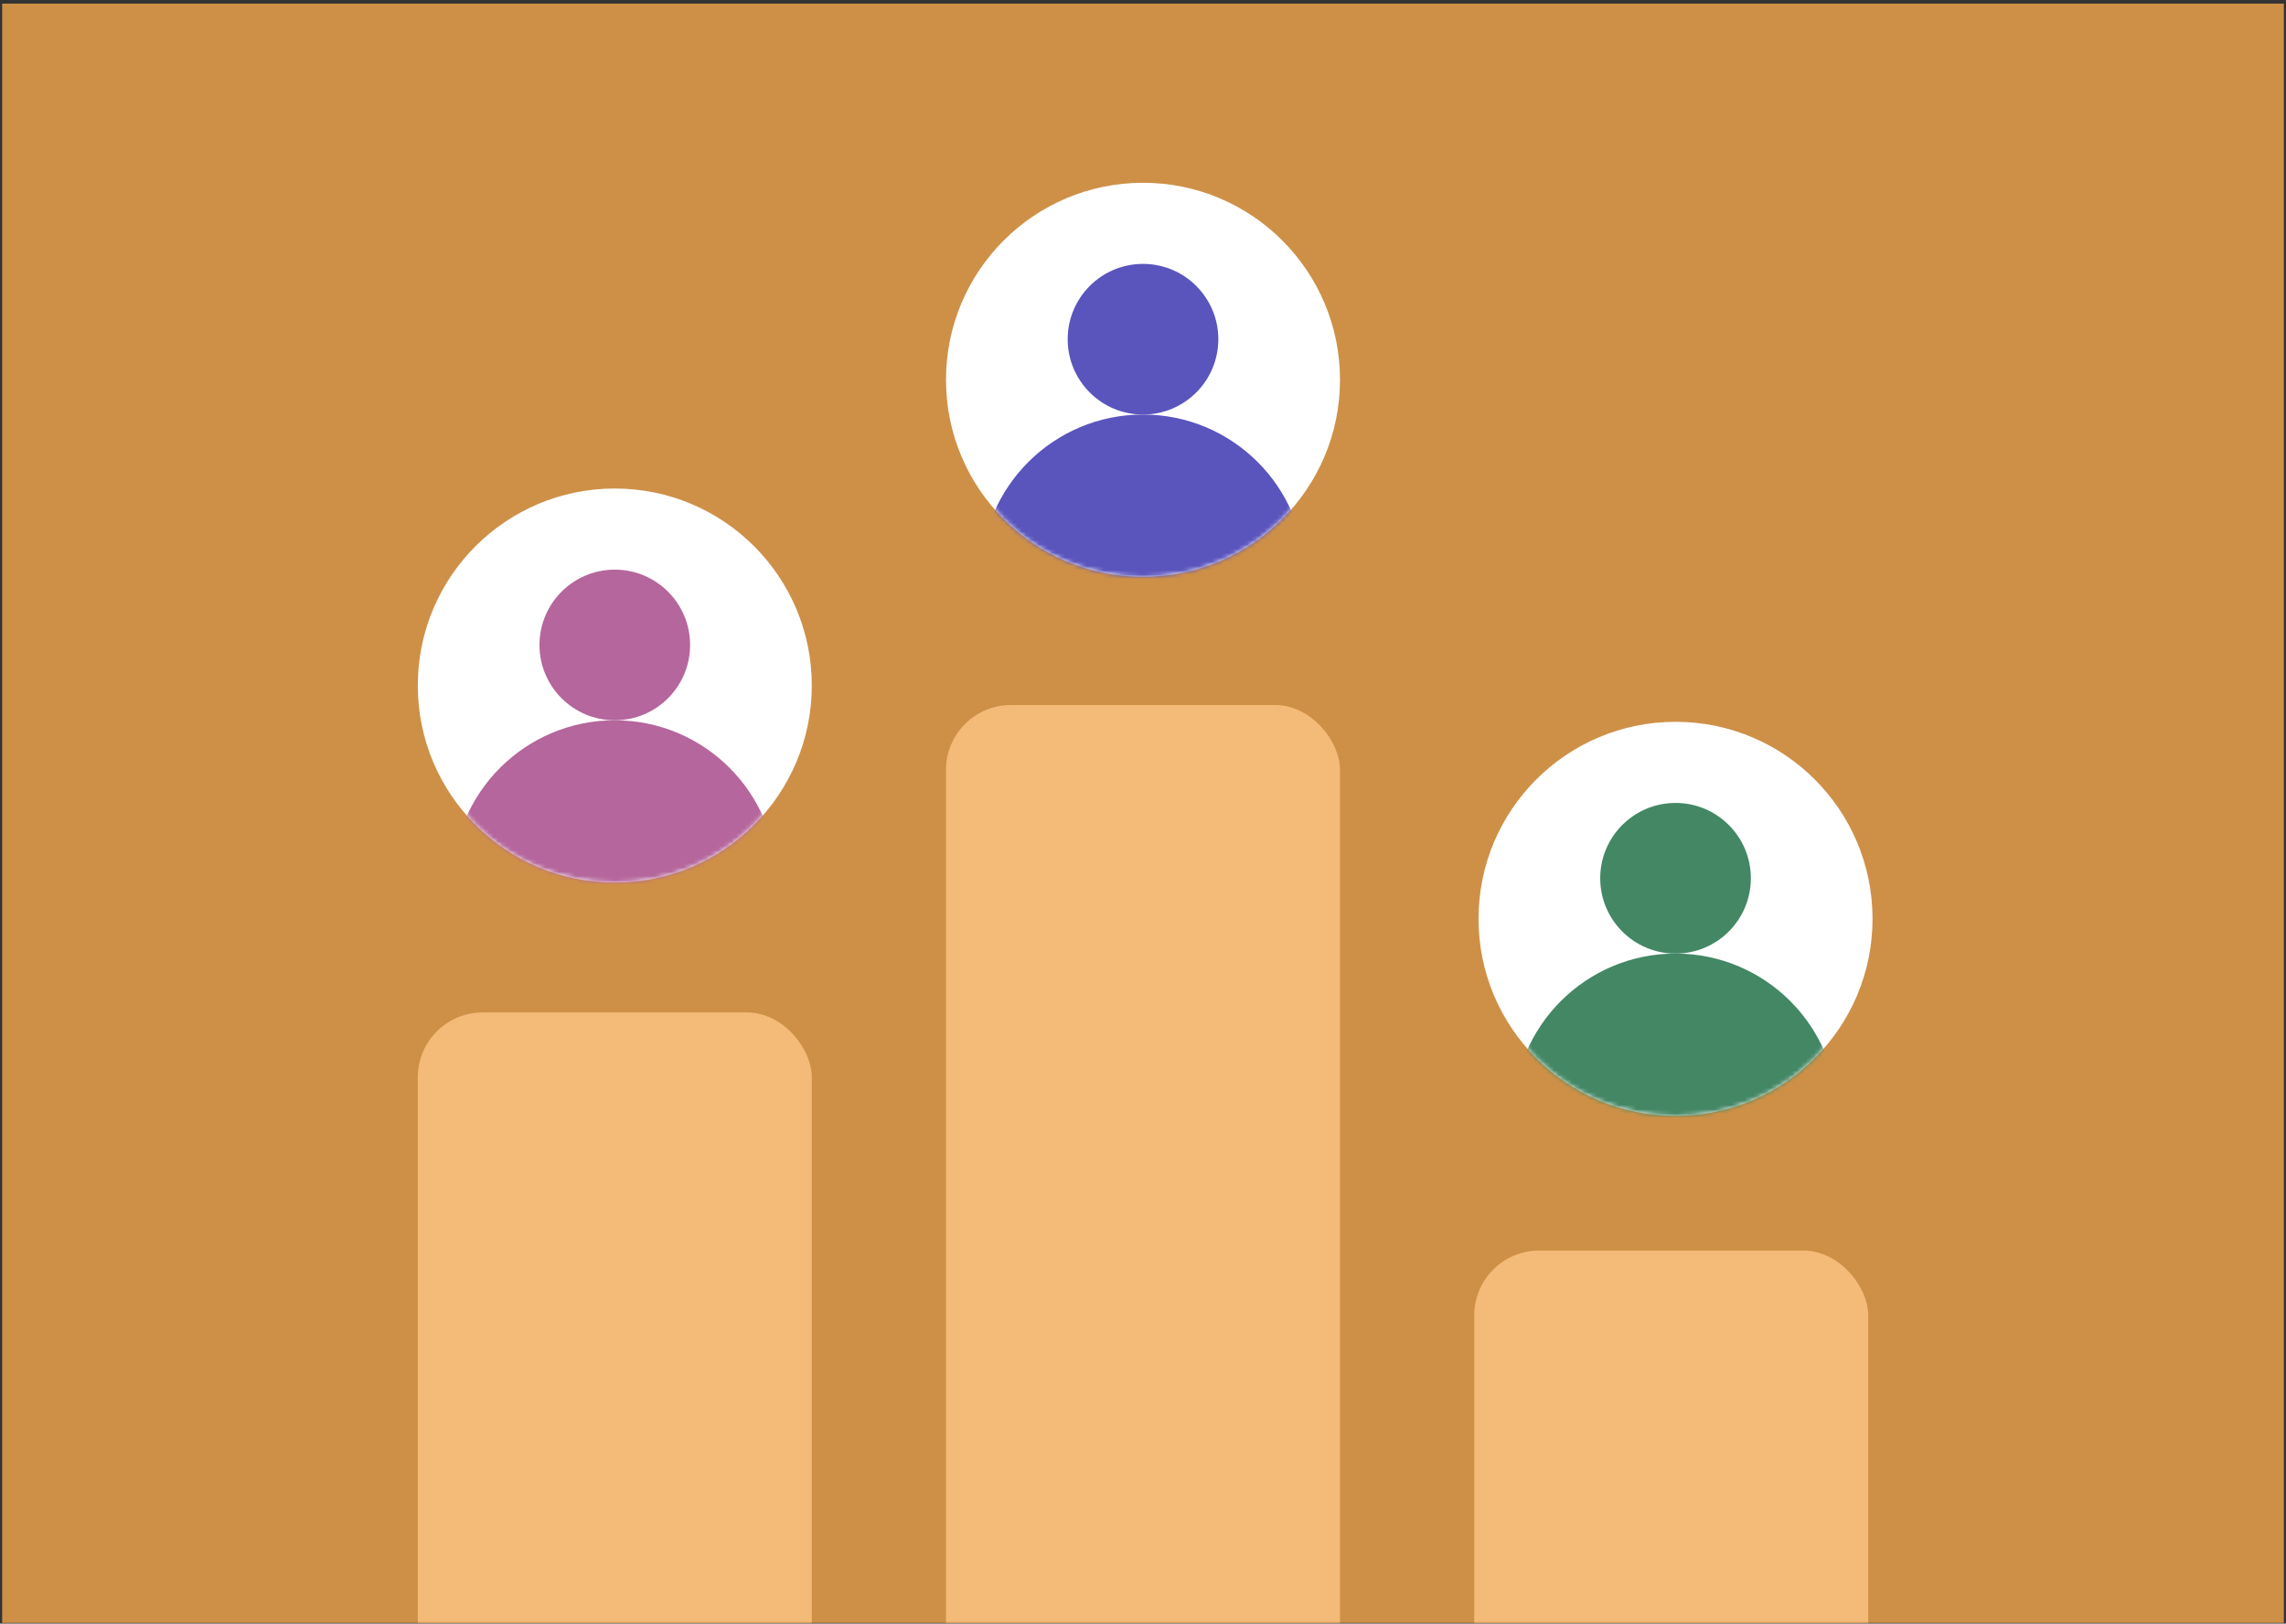 <?xml version="1.0" encoding="UTF-8"?>
<svg xmlns="http://www.w3.org/2000/svg" xmlns:xlink="http://www.w3.org/1999/xlink" width="528px" height="375px" viewBox="0 0 528 375" version="1.1">
  <rect x="0" y="0" width="528" height="375" fill="#333333" stroke="none"/>
  <title>jobs</title>
  <defs>
    <rect id="path-1" x="0" y="0" width="527" height="374"></rect>
    <circle id="path-3" cx="45.5" cy="45.5" r="45.5"></circle>
    <circle id="path-5" cx="45.5" cy="45.5" r="45.5"></circle>
    <circle id="path-7" cx="45.5" cy="45.5" r="45.5"></circle>
  </defs>
  <g id="Design" stroke="none" stroke-width="1" fill="none" fill-rule="evenodd">
    <g id="Use-Case-1-" transform="translate(-220, -2187)">
      <g id="jobs" transform="translate(220.5, 2187.833)">
        <g id="Group-6-Copy">
          <mask id="mask-2" fill="white">
            <use xlink:href="#path-1"></use>
          </mask>
          <use id="Mask" fill="#CE9047" xlink:href="#path-1"></use>
          <g id="Group-6" mask="url(#mask-2)" fill="#F4BB78">
            <g transform="translate(96, 162)">
              <rect id="Rectangle" x="0" y="71" width="91" height="172" rx="15"></rect>
              <rect id="Rectangle-Copy" x="122" y="0" width="91" height="243" rx="15"></rect>
              <rect id="Rectangle-Copy-3" x="244" y="126" width="91" height="117" rx="15"></rect>
            </g>
          </g>
        </g>
        <g id="Group-Copy-38" transform="translate(96, 112)">
          <mask id="mask-4" fill="white">
            <use xlink:href="#path-3"></use>
          </mask>
          <use id="Mask" fill="#FFFFFF" xlink:href="#path-3"></use>
          <circle id="Oval" fill="#B5669C" mask="url(#mask-4)" cx="45.5" cy="36.132" r="17.397"></circle>
          <circle id="Oval-Copy" fill="#B5669C" mask="url(#mask-4)" cx="45.5" cy="91" r="37.471"></circle>
        </g>
        <g id="Group-Copy-39" transform="translate(218, 41.383)">
          <mask id="mask-6" fill="white">
            <use xlink:href="#path-5"></use>
          </mask>
          <use id="Mask" fill="#FFFFFF" xlink:href="#path-5"></use>
          <circle id="Oval" fill="#5A54BD" mask="url(#mask-6)" cx="45.5" cy="36.132" r="17.397"></circle>
          <circle id="Oval-Copy" fill="#5A54BD" mask="url(#mask-6)" cx="45.5" cy="91" r="37.471"></circle>
        </g>
        <g id="Group-Copy-40" transform="translate(341, 165.883)">
          <mask id="mask-8" fill="white">
            <use xlink:href="#path-7"></use>
          </mask>
          <use id="Mask" fill="#FFFFFF" xlink:href="#path-7"></use>
          <circle id="Oval" fill="#438765" mask="url(#mask-8)" cx="45.5" cy="36.132" r="17.397"></circle>
          <circle id="Oval-Copy" fill="#438765" mask="url(#mask-8)" cx="45.5" cy="91" r="37.471"></circle>
        </g>
      </g>
    </g>
  </g>
</svg>
